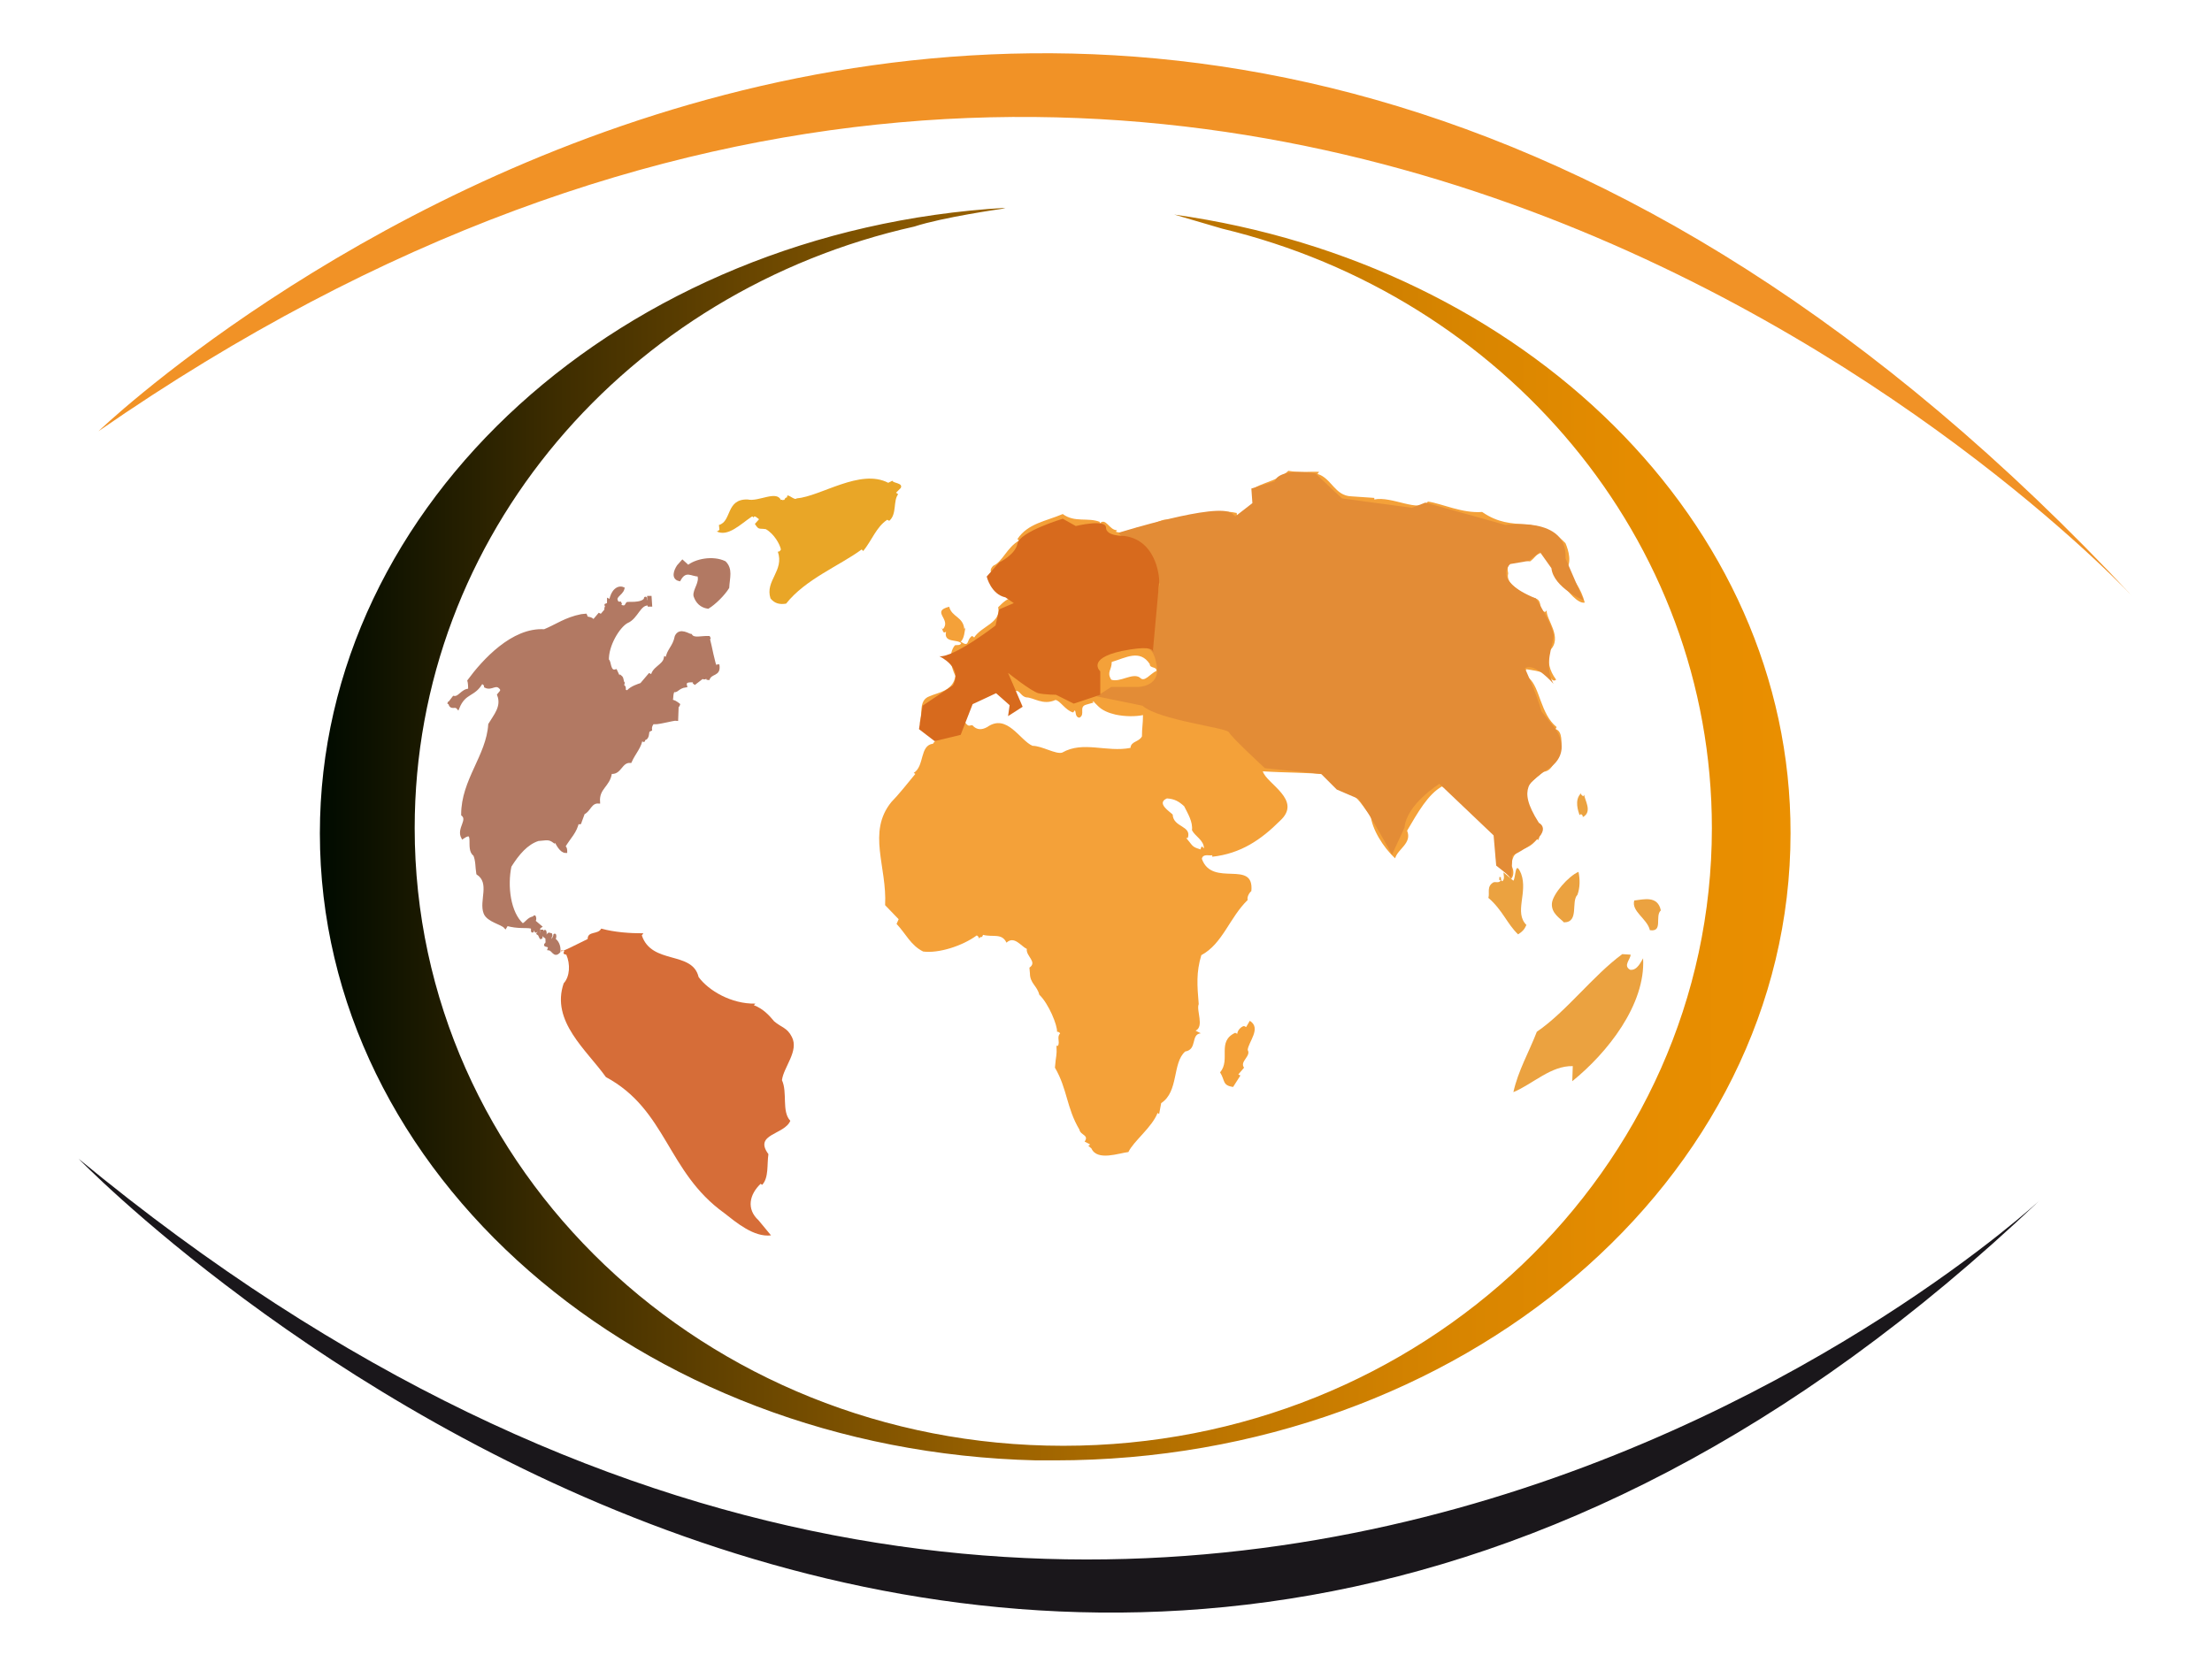 <?xml version="1.0" encoding="utf-8"?>
<!-- Generator: Adobe Illustrator 25.0.1, SVG Export Plug-In . SVG Version: 6.00 Build 0)  -->
<svg version="1.1" id="Calque_1" xmlns="http://www.w3.org/2000/svg" xmlns:xlink="http://www.w3.org/1999/xlink" x="0px" y="0px"
	 viewBox="0 0 424.6 317.8" style="enable-background:new 0 0 424.6 317.8;" xml:space="preserve">
<style type="text/css">
	.st0{fill:url(#SVGID_1_);}
	.st1{fill:#B27963;stroke:#B27963;stroke-width:0.562;stroke-linecap:square;stroke-miterlimit:2;}
	.st2{fill:#EBA240;}
	.st3{display:none;fill:#FFFFFF;}
	.st4{fill:#F4A139;}
	.st5{fill:#E9A627;}
	.st6{fill:#D66D38;}
	.st7{fill:#E38C36;}
	.st8{fill:#D76A1D;}
	.st9{fill:#F19226;}
	.st10{fill:#1A171B;}
</style>
<linearGradient id="SVGID_1_" gradientUnits="userSpaceOnUse" x1="61.35" y1="157.798" x2="343.65" y2="157.798" gradientTransform="matrix(1 0 0 -1 0 318)">
	<stop  offset="0" style="stop-color:#000A00"/>
	<stop  offset="0.157" style="stop-color:#3C2C00"/>
	<stop  offset="0.316" style="stop-color:#704A00"/>
	<stop  offset="0.471" style="stop-color:#9C6300"/>
	<stop  offset="0.621" style="stop-color:#BE7600"/>
	<stop  offset="0.762" style="stop-color:#D68400"/>
	<stop  offset="0.892" style="stop-color:#E58C00"/>
	<stop  offset="1" style="stop-color:#EA8F00"/>
</linearGradient>
<path class="st0" d="M225.4,41.2l9.2,2.7c54,13,94,59.5,94,115.1c0,65.5-55.7,118.6-124.5,118.6S79.6,224.5,79.6,159
	c0-56.2,40.9-103.2,95.9-115.5c5.5-1.8,16.8-3.4,16.8-3.4l0.7-0.2C119.6,44.2,61.4,96.4,61.4,160c0,65.4,61.3,118.6,137.5,120.4
	c1.2,0,2.4,0,3.6,0c78,0,141.2-53.9,141.2-120.4C343.8,100.2,292.5,50.6,225.4,41.2z"/>
<g>
	<path class="st1" d="M119.6,113c-0.3,1.2-2.1,1.5-1,2.8h0.6c-0.2,0.2-0.4,0.3-0.3,0.6c0.5-0.1,1,0.6,1.5-0.5
		c-0.1-0.2,2.8,0.3,3.5-0.9c0-0.6-0.2,0.6,0.4,0.6c0.3-0.1,0.2-0.6,0.2-0.9h0.3l0.1,1.5h-0.3V116c-1.9-0.3-2.3,2.6-4.3,3.4
		c-1.6,0.9-3.8,4.5-3.7,7.4c0.5,0,0.2,2.4,1.6,2l0.7,1.5l0.2-0.4c0.5,0.4,0.2,1.1,0.7,1.4c-0.3,0-0.4,0.2-0.6,0.4
		c1.3,0,0,1.1,1.3,1.1c0.7-0.8,2-1.2,2.6-1.4l1.7-2c-0.1,0.4,0.2,0.4,0.4,0.6c0-1.7,2.2-2.1,2.5-3.6l0.3,0.2
		c0.2-1.8,1.4-2.3,1.8-4.4c0.7-1.5,2.4-0.2,2.8-0.2c0.6,0.9,2,0.3,3.6,0.4l-0.2,0.3c0.4,1.4,0.9,4.6,1.5,5.8
		c0.4-0.2,0.3-0.6,0.3-0.9c0.4,2.2-1.4,1.3-1.9,2.9c-0.1-1.1-0.6,0.1-1-0.5l-1.7,1.3c0.1-0.2,0.3-0.4,0.2-0.6
		c-0.2,0.2-2.2-0.4-1.8,1c-1.5,0.2-1.8,1.3-2.3,0.8c-0.5,0.9-0.2,1.4-0.5,2.1c0.5,0,1,0.3,1.6,0.8h-0.4l-0.1,2.7
		c-0.6-0.1-4.2,1-4.5,0.6c-0.5,0.5-0.6,1-0.5,1.6l-0.3-0.3c-0.5,0.6,0,1.8-1.1,1.9c0.1,0.8,0.1-0.3-0.4-0.2
		c-0.1,1.6-1.4,2.9-2.1,4.5c-1.9-0.1-1.9,2.4-3.8,2.1c-0.3,2.6-2.5,2.9-2.3,5.7c-1.6-0.1-1.8,1.7-2.9,2.1l-0.7,1.9
		c0.1,0.7,0-0.4-0.4-0.3c-0.4,2.1-1.6,3-2.7,4.9c0.4,0.1,0.4,0.6,0.4,0.9c-0.9,0-1.6-1.4-2-2.2l-0.2,0.3c-1.1-0.8-1.5-0.5-3.1-0.4
		c-2.2,0.7-3.9,2.7-5.4,5.1c-0.8,3.8-0.2,9,2.4,11.3c0.8-0.3,1.1-1.3,2.3-1.4c-0.1-0.6,0.3,0.6-0.2,0.6l1.3,1.1
		c-0.5,0.3-0.2,0.9-0.3,1.3l0.4,0.3c0.3-0.2,0.2-0.6,0.2-1c0,0.3,0,0.8,0.4,0.9l0.2-0.4c-0.1-0.7,0.3,0.6-0.2,0.6
		c0.1,0.2,0.3,0.3,0.6,0.2c0.5-0.6,0.1-0.5,0.9-0.3c-0.3,0.2-0.3,0.6-0.3,0.9l0.4,0.3l0.5-1c-0.1-0.6,0.2,0.6-0.3,0.6
		c0.8,0.4,1.2,1.4,1.1,2.4c-0.9,1-1.1-0.4-1.9-0.5c0.3-0.8-0.8-0.6-0.7-0.8c0.5-0.3,0.2-0.9,0.3-1.3l-1-0.8l-0.2,0.3
		c0.3,1.6-0.4-1.1-0.6-0.2c0.3-0.2,0.2-0.6,0.2-1l-0.3-0.2l-0.3,0.3c0.1,0.8,0.1-0.3-0.3-0.2l-0.3,0.3c0,0.7,0.2-0.6-0.3-0.6
		c-0.9-0.2-2.5,0.1-4.6-0.5L97,178c-0.7-0.8-3.3-1.2-3.9-2.7c-0.9-2.3,1.3-5.8-1.4-7.6c-0.2-1.2-0.1-2.5-0.6-3.6
		c-1.6-1,0.5-5.2-2.3-3.3c-0.9-1.7,1.3-3.3,0-4.4c0-6.6,4.8-11.2,5.2-17.3c1-1.7,2.6-3.4,1.7-5.7c0.3-0.4,0.8-0.7,0.5-1.2
		c-1-1.3-1.8,0.2-3-0.4c0-0.5-0.5-0.6-0.7-0.9c-1.5,2.8-3.3,1.8-4.6,5c-0.6-0.7-1.4,0.4-1.6-1.1l-0.2,0.4l1-1.3
		c1.1,0.2,1.6-1.4,3-1.4c0.1-0.3,0-1.5-0.1-1.8c2.8-3.8,8.4-10,14.5-9.6c2.4-1,4.1-2.3,7.1-2.9l1-0.1l-0.3,0.3
		c0.4,0.5,1.2,0.1,1.6,0.9l1.1-1.3l0.4,0.2l1.1-1.3l-0.4-0.2c0.3,0,0.8,0,0.8-0.4l-0.3-0.2c-0.8,0.1,0.3,0.1,0.2-0.4v-0.5l0.4,0.2
		C117.5,113.4,118.7,112.6,119.6,113z"/>
	<path class="st2" d="M292,167.8c1.3,3.6-1.4,7.4,1,9.8c-0.4,0.9-0.8,1.3-1.6,1.8c-2.1-2-3-4.7-5.7-7c0.3-1-0.4-2.2,1-3
		c0.5-0.1,1.1,0.2,1.4-0.4h-0.3v-0.6h0.3c0,0.2,0,0.8,0.3,0.8c0.5-0.5,0.2-1.2,0.2-1.7l1.9,1.6C291,168.4,290.8,164.9,292,167.8z"/>
	<path class="st3" d="M204.1,40.4C135.4,40.4,79.7,93.5,79.7,159s55.7,118.6,124.5,118.6S328.7,224.5,328.7,159
		C328.5,93.5,272.8,40.4,204.1,40.4z"/>
	<path class="st4" d="M239.9,196l-0.7,1.2l-0.4-0.2c-0.6,0.1-1.3,0.9-1.3,1.5l-0.4-0.2c-3.6,1.7-0.8,5.1-2.9,7.6
		c1,1.6,0.4,2.5,2.5,2.8l1.4-2.2l-0.4-0.2l1.1-1.3c-0.9-1.2,1.4-2.2,0.7-3.4C239.6,200.1,242.2,197.4,239.9,196z"/>
	<g>
		<path class="st4" d="M208.7,220C208.4,220.1,208.4,220.1,208.7,220L208.7,220z"/>
		<path class="st4" d="M192.9,114.1C192.7,114.5,192.9,114.3,192.9,114.1L192.9,114.1z"/>
		<path class="st4" d="M300.5,109.6c1.3-1.5,0.6-3.9,0-5.3c-5.7-5.9-9.8-1.7-16-6c-3.8,0.3-7.7-1.6-10.4-2
			c-1.7,2.2-6.9-1.1-10.3-0.4v-0.3l-4.4-0.3c-3.2-0.1-3.8-3.5-6.5-4.3l0.3-0.4c-2-0.1-3.5,0.2-5.9-0.2c-1.8,1.7-4.2,2.1-6.2,3.1
			c0.4,1.1-1.7,2.7,0.2,2.9c-0.5,1.3-0.5,0.7-1.6,1.3L240,98c-1.4-0.2-0.7,1.9-2.3,1.3c-0.3-0.1-0.3-0.6-0.3-0.8
			c-4.2-1-9.7,1.1-14,1.3c-0.8,0.2-2,0.8-3.1,1.2c-0.8,0.3-1.5,0.5-2.1,0.3l-0.2,0.6c-0.9-0.3-1.5,0-2.2,0.2c-0.5,0.2-1,0.2-1.6,0
			l0.2-0.3c-1.5,0-2.1-2.5-3.3-1.3v-0.3c-2.3-0.9-4.8,0.2-7.1-1.5c-3.3,1.4-6.7,1.8-8.7,4.8l0.3,0.3c-2.3,1.3-3.2,4.1-4.9,4.8
			c-0.7,0.6-0.7,1.4-0.1,1.4l-0.3,0.3c-0.8,1.9,1.5,2.6,2.8,3c0.1,0.1,0,0.3,0,0.4c0,0,0,0,0-0.1l1.6,1.1c-1.3,0.1-2.1,0.9-3.1,1.9
			c0.6,3-3.2,3.6-4.6,5.8l-0.4-0.3c-1.2,0.8-0.4,2.3-2.2,1.1c0.7-0.5,0.8-2.2,0.9-2.7l-0.2,0.3c-0.2-2.4-2.4-2.3-2.9-4.3
			c-3.6,0.9,0.5,2.4-1.2,4.3l-0.3-0.3c0.3,0.3,0.2,1.3,0.9,0.8c-0.5,2.2,2.2,1.4,2.9,2.2c-0.2,0.5-0.8,0.3-1.2,0.4
			c-1.3,1.6-0.8,4.1,0.1,5.9c-0.5,2.9-3.2,3.1-5,3.9c-1.9,0.7-1.4,2.8-1.7,4.4c-0.8,2.5,2.8,1.7,2.5,3l0.3-0.4
			c1.3,0.8-0.2,1.6-0.4,2.1c-2.6,0.3-1.6,4.3-3.7,5.6l0.3,0.2c-1.3,1.6-3.4,4.2-4.6,5.4c-4.7,5.8-0.8,12.4-1.2,19.8l2.6,2.7
			l-0.4,0.9c1.8,1.9,2.7,4.1,5.1,5.3c3,0.4,7.6-1.1,10.3-3.1c0.2,0.2,0.4,0.2,0.4,0.6c0.5-0.6,0.5,0.1,0.8-0.7
			c1.9,0.5,3.6-0.4,4.5,1.5c1.5-1.4,2.8,0.7,3.9,1.2c-0.2,1.4,2.1,2.5,0.5,3.6l0.1,1.1c0,1.9,1.4,2.4,1.8,4.1
			c1.8,1.7,3.5,5.9,3.4,7.1c0.3,0,0.4,0.1,0.6,0.3c-0.7,0.8,0,1.5-0.4,2.4h-0.3c0.1,2.1-0.1,1.6-0.3,4.2c2.4,4.1,2.2,7.7,4.7,11.9
			c0.2,1.1,1.9,1,1,2.3l1,0.5c0,0.2-0.2,0.3-0.4,0.3c0,0,0,0,0.1,0l0.6,0.5c1.1,2.5,5.3,0.9,7.1,0.7c1-2.1,4.5-4.7,5.6-7.5l0.3,0.2
			l0.4-2.1c3.4-2.2,2.1-7.7,4.6-9.9c2.4-0.4,1-3.3,3-3.5l-1-0.5c1.7-0.8,0.1-3.9,0.6-5.1c-0.3-3.6-0.5-6.1,0.5-9.4
			c4.1-2.2,5.4-7.2,8.9-10.6c-0.2-0.6,0.4-1.5,0.7-1.7c0.6-6.2-7.5-0.6-9.5-6.2c0.2-1.1,1.7-0.5,2-0.7v0.3c5.5-0.6,9.4-3.3,13-6.9
			c4.4-4-2.6-7.1-3.3-9.5c4.7,0.3,8.4,0.2,12,0.6v0.3c2.1,0.1,2.5,2,4,3.3c2.1-0.1,3.5,3.3,4.7,4.2c0.2,2.6,2.4,6.2,4.7,8.3
			c0.5-1.8,3.3-2.9,2.3-5.3c2-3.4,4-7,6.7-8.5c2.1,0.5,3,1.6,4.4,3.3l0.2-0.4c1.7,3.7,6.6,4.7,5.9,9.8c-0.8,2.1,1.8,3.5,2.7,5.1
			c0.7-0.6,0.6-1.9,0.1-2.6c0.4-4,3-2.3,4.9-5.1l0.3,0.2c0.9-2.2-1-4.7-1.8-5.8c-0.7-1.8-1.9-4.4,0.2-5.7l0.3,0.3l2.2-1.9
			c2.1-0.1,2.3-2.9,3.5-4.4c0-1.1,0.3-3.4-1.1-3.8l0.2-0.4c-3.1-2.5-3.2-7.6-5.3-9.4c-0.1,0.2-0.3,0.4-0.6,0.3
			c0.1-0.3-0.4-1.5,0.1-2c1.2,0.2,2.3,0.3,3.9,0.9c0.8,0.6,1.1,1.7,1.8,1.1c-1.3-1.8-1.7-3.4-1.2-5.6c2.6-2.5-0.8-6-0.6-7.7
			l-0.3,0.3c-1.3-0.2-0.5-1.9-1.6-2.5c-0.8-0.5-1.5,0.1-1.8-0.7l-0.2,0.3c-1.2-1.4-4-2.4-3.5-4.5c-0.7-3.3,2.7-2.5,4.2-2.3
			c1.1-0.8,0.9-1.2,2.2-1.7c1.1,0.6,2.9,2.1,3.2,2.7c-0.9,0.9,0.8,2,0.8,3.3c1,1.4,3,3.9,4.3,3.6C303.5,113,302,111,300.5,109.6z
			 M219.2,141.4c-0.6,1.1-2.1,0.9-2.2,2.2c-4.6,0.9-9.1-1.4-13.1,0.9c-1.2,0.4-3.9-1.3-5.7-1.3c-2.4-1-4.9-6.3-8.7-3.6
			c-1.1,0.6-1.9,0.5-2.6-0.1c-0.4-0.6-0.7,0.1-1.2-0.3c-1.5-1.3,0.1-2.7,0.3-4.2c1.7-0.7,3.1-4,5.1-2.1l2.3-0.5
			c-0.1,0.5,0.4,0.6,0.7,0.9c1.6-1.6,1.5,0.3,2.9,0.6c1.4,0,3.2,1.6,5.6,0.5c0.9,0.1,1.9,2,3.4,2.4l0.3-0.4c0.3,0.2,0,1.3,0.9,1.4
			c1.2-0.6-0.2-2.1,1.3-2.5l1.4-0.4l-0.2-0.3l0.4,0.2H210l0.8,0.8c0.8,0.8,2,1.3,3.3,1.6c1.8,0.4,3.9,0.4,5.3,0.1
			C219.4,139,219.2,139.7,219.2,141.4z M218.8,130.1c-1.4-1-3.8,1-5.5,0.4c-0.9-1.5,0.1-1.8,0.1-3.4c2.7-0.8,5.4-2.5,7.3,0.4
			c0,0.9,1.3,0.4,1.3,1.3C220.7,129.4,219.7,131.1,218.8,130.1z M230.7,162.5c-0.1,0.2-0.3,0.4-0.2,0.6c-1.8-0.5-1.5-0.7-2.8-2.2
			h0.3c0.8-2.4-2.8-2-2.9-4.5c-0.6-0.6-3.2-2.2-1.1-3.1c1.5,0.1,2.3,0.6,3.3,1.5c0.7,1.4,1.7,3,1.5,4.6c0.6,1.2,2.3,1.9,2.3,3.5
			L230.7,162.5z"/>
	</g>
	<path class="st3" d="M204.1,40.4C135.4,40.4,79.7,93.5,79.7,159s55.7,118.6,124.5,118.6S328.7,224.5,328.7,159
		C328.5,93.5,272.8,40.4,204.1,40.4z"/>
	<path class="st5" d="M150.7,95.8c-0.3,0.2,0.2-0.4,0.4-0.3c-0.2-1.1,1.4,0.7,1.8,0.2c4.7-0.4,12.2-5.8,17.6-3l0.8-0.4
		c0.1,0.5,2.1,0.4,1.6,1.4l-0.9,0.9l0.4,0.3c-1,1.3-0.2,3.8-1.7,5.1l-0.4-0.2c-2.1,1.4-2.9,3.9-4.6,6l-0.3-0.3
		c-4.2,3.1-10.8,5.7-14.5,10.4c-1.2,0.2-2.2,0-3-1c-1.1-3.4,2.7-5.3,1.4-9c0.3,0.1,0.5-0.2,0.6-0.4c-0.2-1-1.3-3-2.9-3.9
		c-1.4-0.2-1.3,0.2-2.1-1l0.8-0.9c-0.3-0.2-0.9-0.9-1.1-0.3c-0.1-0.1,0-0.3-0.3-0.2c-2.1,1.4-4.6,4-6.8,2.8c0.2,0.1,0.4-0.1,0.6-0.3
		l-0.1-0.9c2.5-0.7,1.3-5,5.5-4.9c2.1,0.5,5.5-1.8,6.4,0.1c0.4-0.2,0.3,0.3,0.3,0c0,0.3-0.1-0.1,0.3,0"/>
	<path class="st3" d="M204.1,40.4C135.4,40.4,79.7,93.5,79.7,159s55.7,118.6,124.5,118.6S328.7,224.5,328.7,159
		C328.5,93.5,272.8,40.4,204.1,40.4z"/>
	<path class="st1" d="M132.1,108.8c1.4-1.2,4.7-1.9,7-0.8c1.3,1.3,0.7,2.9,0.6,4.8c-0.8,1.3-2.5,3-3.8,3.8c-1.3-0.2-2.1-1-2.5-2.2
		c-0.2-1.1,1.3-2.6,0.7-4c-1.2,0.1-2.5-1.3-3.7,0.9c-1.3-0.3-0.8-1.7-0.2-2.6l0.8-0.9L132.1,108.8z"/>
	<path class="st2" d="M303.5,156.3c0.1,0.2,0.4,0.2,0.3,0.6c2-1,0.3-3.4,0.3-4.3l-0.2,0.3c-0.2-0.2-0.5-0.3-0.4-0.6
		c-1.4,1.3-0.5,3.6-0.3,4.2L303.5,156.3z"/>
	<path class="st6" d="M123.5,179.2l-0.3,0.4c1.9,5.7,9.7,2.9,10.9,8c1.9,2.6,6.3,5.2,10.9,5.1l-0.3,0.3c1.8,0.7,2.9,1.9,3.9,3.1
		c1.4,1.2,2.5,1.2,3.4,3c1.4,2.7-1.6,5.8-1.9,8.3c1.1,2.4-0.1,6,1.6,7.8c-1.1,2.7-7.1,2.5-4.2,6.4c-0.3,2,0.1,4.5-1.2,5.9l-0.3-0.2
		c-2.1,2-2.8,4.8-0.4,7l2.4,2.9c-3.3,0.4-6.7-2.5-9-4.3c-11-7.9-11-19.8-22.7-26.1c-3.7-5.2-10.6-10.7-8.1-18
		c1.2-1.3,1.3-3.7,0.5-5.5c-1.3-0.2,0.4-0.9-1-0.8c-0.5,0.7,3.4-1.4,5.1-2.2c0-1.6,2-0.8,2.6-2C118,179,120.8,179.2,123.5,179.2z"/>
	<path class="st3" d="M204.1,40.4C135.4,40.4,79.7,93.5,79.7,159s55.7,118.6,124.5,118.6S328.7,224.5,328.7,159
		C328.5,93.5,272.8,40.4,204.1,40.4z"/>
	<path class="st2" d="M302.8,171.8c-1.3,1.3,0.4,5.3-2.6,5.3c-0.6-0.7-2.5-1.7-2.3-3.7c0.2-1.8,3.2-5.2,5.1-6
		C303.3,168.9,303.3,170.4,302.8,171.8z"/>
	<path class="st3" d="M204.1,40.4C135.4,40.4,79.7,93.5,79.7,159s55.7,118.6,124.5,118.6S328.7,224.5,328.7,159
		C328.5,93.5,272.8,40.4,204.1,40.4z"/>
	<path class="st2" d="M318.8,174.8c-1.2,1.1,0.5,4.2-2.1,3.8c-0.5-2.2-3.6-3.6-3-5.7C315.5,172.7,318.2,171.9,318.8,174.8z"/>
	<path class="st3" d="M204.1,40.4C135.4,40.4,79.7,93.5,79.7,159s55.7,118.6,124.5,118.6S328.7,224.5,328.7,159
		C328.5,93.5,272.8,40.4,204.1,40.4z"/>
	<path class="st2" d="M313,183.3c0,0.9-1.5,2.1-0.1,2.9c1.4,0.2,2.1-1.6,2.5-2.2c0.5,8.9-6.9,18.2-13.6,23.6l0.1-2.9
		c-4.2-0.1-7.6,3.4-11.4,5c0.9-4.1,3-7.7,4.5-11.6c5.6-3.8,10.8-10.8,16.4-14.9L313,183.3z"/>
	<path class="st3" d="M204.1,40.4C135.4,40.4,79.7,93.5,79.7,159s55.7,118.6,124.5,118.6S328.7,224.5,328.7,159
		C328.5,93.5,272.8,40.4,204.1,40.4z"/>
	<path class="st7" d="M214.7,102.3c0,0,19.1-6,21.8-3.7s0.3,0.8,0.3,0.8l3.6-2.8l-0.2-2.8l4.5-1.4c0,0,0.4-2.6,7.8-1.5l5.1,4.8
		l13.4,1.8l2.6-1l15.4,4.3c0,0,12-1.8,11.5,6.4l3.5,8.1c0,0-5.8-2.5-6.2-6.2l-2.2-3.1l-2.2,1.7l-3.5,0.6c0,0-3.7,3.1,4.9,6.6
		c0,0,3.4,5.3,3.4,7.1s-2,5.7,0,9.3c0,0-3.6-4.2-5.5-3c0,0,2.2,4.7,3.2,8.3l2.4,3c0,0,3.6,4.2-0.5,7.6c0,0-4,2.5-4.4,3.9
		c-0.5,1.4-0.3,3.3,2,6.9c0,0,3.7,1.7-5.1,6.3l-0.2,4.2l-2.9-2.3l-0.5-5.8l-10.4-9.9c0,0-6.3,3.9-6.7,8.4l-2.4,5.2
		c0,0-4-7.4-6.4-10.7l-4.2-1.8l-3-3l-10.8-1.1c0,0-6.5-6-6.9-6.9c-0.5-0.9-13.4-2.3-16.6-5.1l-8.8-1.8l2.8-1.8h5.1
		c0,0,4.1,0,3.7-3.7c-0.5-3.7-1.8-3.7-1.8-3.7l2.3-12.4L214.7,102.3z"/>
	<g>
		<path class="st8" d="M221.4,124.8v0.3C221.2,125.1,221.4,125,221.4,124.8z"/>
		<path class="st8" d="M215.8,102.9c0,0-3.5,0.1-3.5-1.6s-5.8-0.3-5.8-0.3l-2.5-1.4c0,0-8.3,2.5-8.7,4.8c-0.4,2.1-3.5,3.6-3.5,3.6
			l-2.4,2.7c0,0,0.8,3.4,3.6,4l1.6,1.1l-2.8,1.2l-0.7,3.1c0,0-8,6.2-10.8,5.9c0,0,4.6,2.1,2.6,5.6l-5.8,3.9l-0.7,4.5l3,2.3l5-1.2
			l2.3-5.9l4.5-2.1l2.6,2.3l-0.3,2.1l2.8-1.8l-2.8-6.5c0,0,4.4,3.5,5.8,3.9c1.4,0.3,3.4,0.3,3.4,0.3l3.4,1.7l5.1-1.7v-4.5
			c0,0-2.7-2.4,4.1-3.9c5-1,5.8-0.4,6,0l1.2-13.2C222.6,111.7,222.4,103.8,215.8,102.9z"/>
	</g>
</g>
<path class="st9" d="M18.9,82.8c0,0,190.3-182.9,390.7,32C409.5,114.7,238.8-69.6,18.9,82.8z"/>
<path class="st10" d="M15.1,222.5c0,0,184.3,190.6,376.4,8C391.5,230.5,218.9,390.8,15.1,222.5z"/>
</svg>

